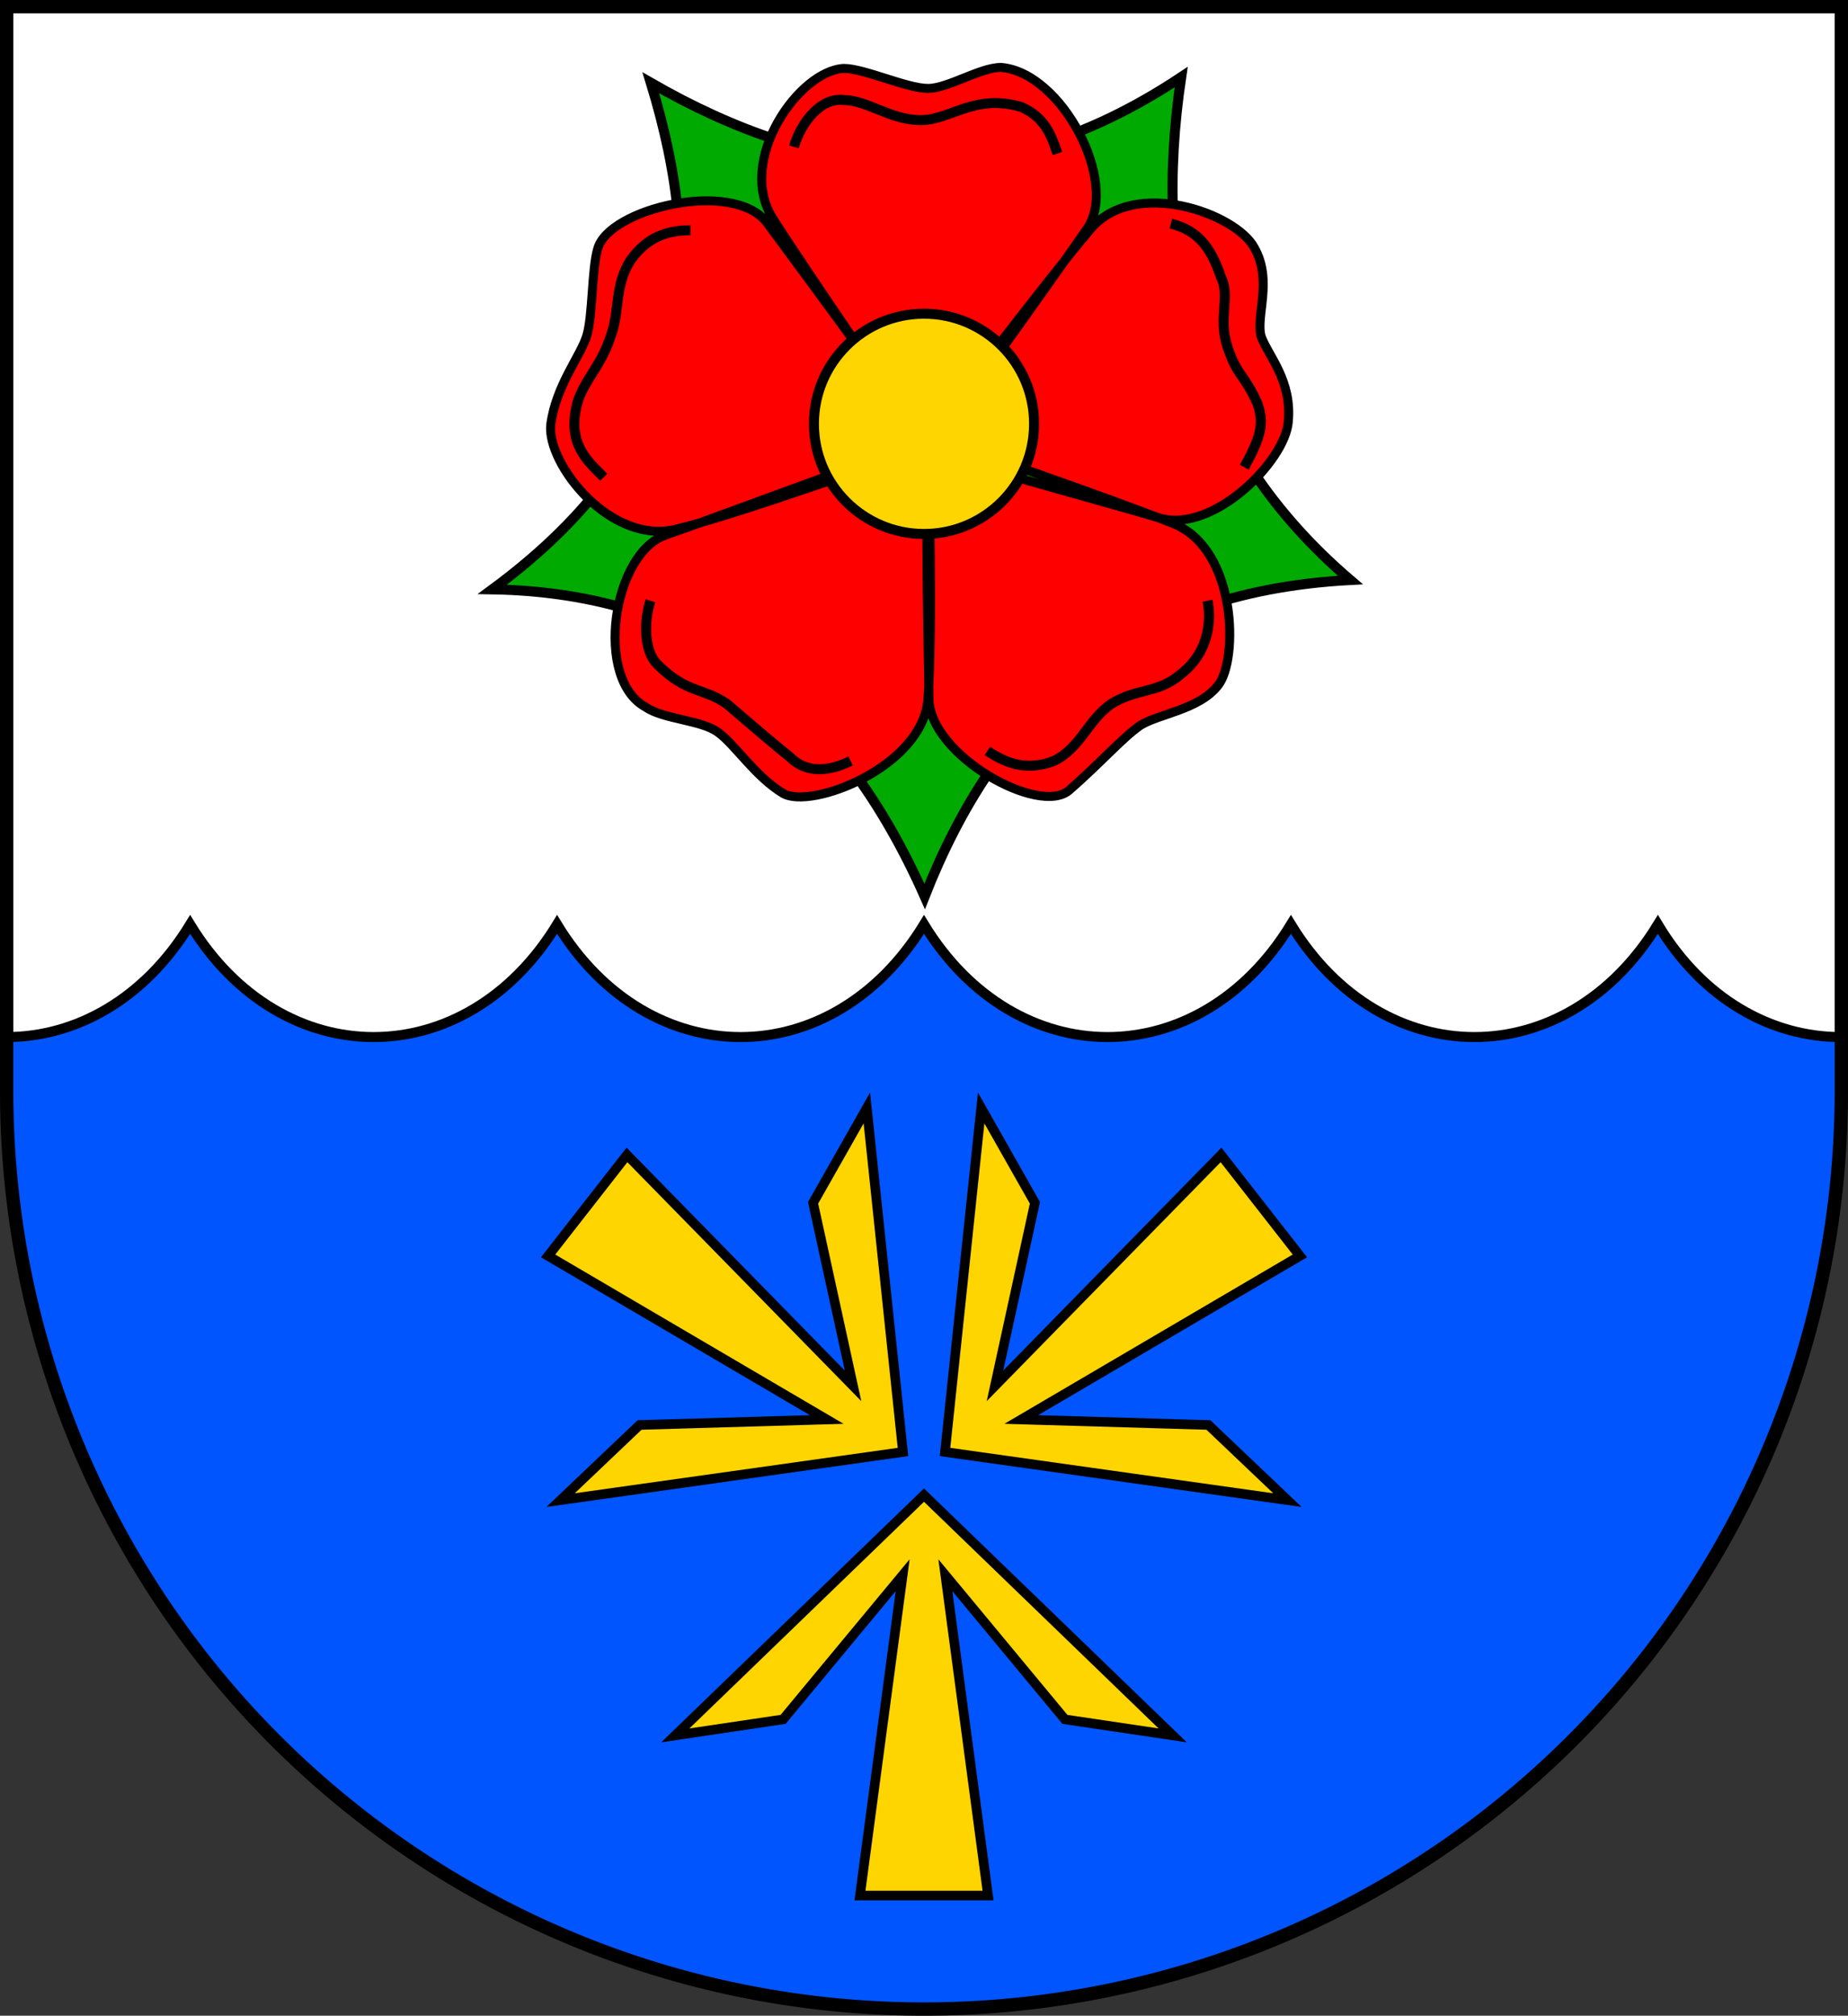 <?xml version="1.0" standalone="no"?>
<!DOCTYPE svg PUBLIC "-//W3C//DTD SVG 1.1//EN"  "http://www.w3.org/Graphics/SVG/1.1/DTD/svg11.dtd">
<svg xmlns="http://www.w3.org/2000/svg" version="1.1" width="554" height="604" viewBox="-2 -2 554 604" id="vidov_coa_svg">
<rect x="-2" y="-2" width="554" height="604" fill="#333333" stroke="none"/>
<desc>Coat of arms of Vidov CB CZ</desc>

<defs><clipPath id="shield_mask">
 <path id="shield" d="M 275,600 a275,275 0 0,0 275,-275 v-325 h-550 v325 a275,275 0 0,0 275,275 z" /> </clipPath></defs>

<rect height="600" width="550" fill="#05f" clip-path="url(#shield_mask)" />
<path d="M 605,275 L 550,0 L 0,0 L -55,275 C -27.5,320 27.5,320 55,275 C 82.5,320 137.5,320 165,275 C 192.5,320 247.5,320 275,275 C 302.5,320 357.5,320 385,275 C 412.5,320 467.5,320 495,275 C 522,320 577.5,320 605,275 z " fill="#fff" stroke="#000" stroke-width="3" clip-path="url(#shield_mask)" />

<g transform="translate(-25,-69)">
<g transform="scale(1)">

<path d="M 377.1,90.1 C 368.4,148.8 380.8,200.6 427.8,240.8 C 358.6,244.5 321.4,281.7 300.2,335.6 C 275,278.8 234.1,244.7 170.6,243.6 C 232.3,198.1 234.6,146 218.1,91.8 C 268.2,120.6 320.4,127.8 377.1,90.1 z " fill="#0a0" stroke="#000" stroke-width="3"  />
</g></g>

<g transform="translate(131,20)">
<g transform="scale(0.3)">

<path d="M 400,-5 C 420,-5 463,15 484,15 C 504,15 536,-6 557,-6 C 618,-1 675,109 643,155 C 611,201 487,377 483,372 C 472,357 362,197 329,145 C 292,87 355,-3 400,-5 z M 810,174 C 829,207 811,243 817,263 C 824,282 848,307 844,348 C 841,387 769,460 715,444 C 662,428 474,378 478,372 C 488,357 606,203 646,156 C 690,103 792,140 810,174 z M 774,611 C 755,636 712,640 695,652 C 678,664 655,690 625,716 C 595,742 486,681 485,625 C 484,570 480,361 486,363 C 503,368 673,427 730,450 C 793,476 794,586 774,611 z M 339,719 C 311,702 291,670 274,658 C 258,646 219,645 202,633 C 150,605 169,479 222,461 C 275,443 484,363 484,370 C 485,388 489,562 484,624 C 480,692 367,736 339,719 z M 107,351 C 112,312 137,282 143,262 C 149,243 148,194 154,175 C 165,135 289,105 323,149 C 356,194 488,371 482,373 C 465,379 293,441 233,455 C 167,472 103,390 107,351 z " fill="#f00" fill-rule="evenodd" stroke="#000" stroke-width="9"  /> 
</g></g>

<g transform="translate(-25,-69)">
<g transform="scale(1)">

<path d="M 261,111 C 263,104 269,96 276,97 C 283,97 290,103 299,103 C 308,103 315,95 329,99 C 336,102 338,107 340,113 M 374,134 C 382,136 386,141 389,150 C 392,156 388,162 391,171 C 394,180 396,179 400,188 C 402,194 401,198 396,207 M 385,247 C 386,252 386,262 377,269 C 370,275 364,273 356,278 C 349,283 347,291 339,295 C 331,298 325,296 319,292 M 278,295 C 272,298 265,299 260,294 C 255,290 248,284 241,278 C 234,273 229,275 220,266 C 216,262 216,253 218,247 M 204,210 C 199,205 193,200 196,188 C 198,181 203,177 206,168 C 209,160 207,153 212,145 C 217,138 223,136 230,136  " fill="none" fill-opacity="0.75" fill-rule="evenodd" stroke="#000" stroke-width="3" />
</g></g>

<circle cx="275" cy="125" r="33" fill="#ffd500" stroke="#000" stroke-width="3"  />

<g transform="translate(275,438)">
<g transform="scale(0.32)">
<g transform="rotate(0)">

<path d="M 0,25 L -233,250 L -132,235 L -20,100 L -60,400 L 60,400 L 20,100 L 132,235 233,250 0,25 z" fill="#ffd500" stroke="#000" stroke-width="9" />

</g></g></g>

<g transform="translate(275,438)">
<g transform="scale(0.32)">
<g transform="rotate(128)">

<path d="M 0,25 L -233,250 L -132,235 L -20,100 L -60,400 L 60,400 L 20,100 L 132,235 233,250 0,25 z" fill="#ffd500" stroke="#000" stroke-width="9" />

</g></g></g>

<g transform="translate(275,438)">
<g transform="scale(0.32)">
<g transform="rotate(-128)">

<path d="M 0,25 L -233,250 L -132,235 L -20,100 L -60,400 L 60,400 L 20,100 L 132,235 233,250 0,25 z" fill="#ffd500" stroke="#000" stroke-width="9" />

</g></g></g>

<path d="M 275,600 a275,275 0 0,0 275,-275 v-325 h-550 v325 a275,275 0 0,0 275,275  z" fill="none" stroke="#000" stroke-width="4px" id="shield_outline" />
</svg>